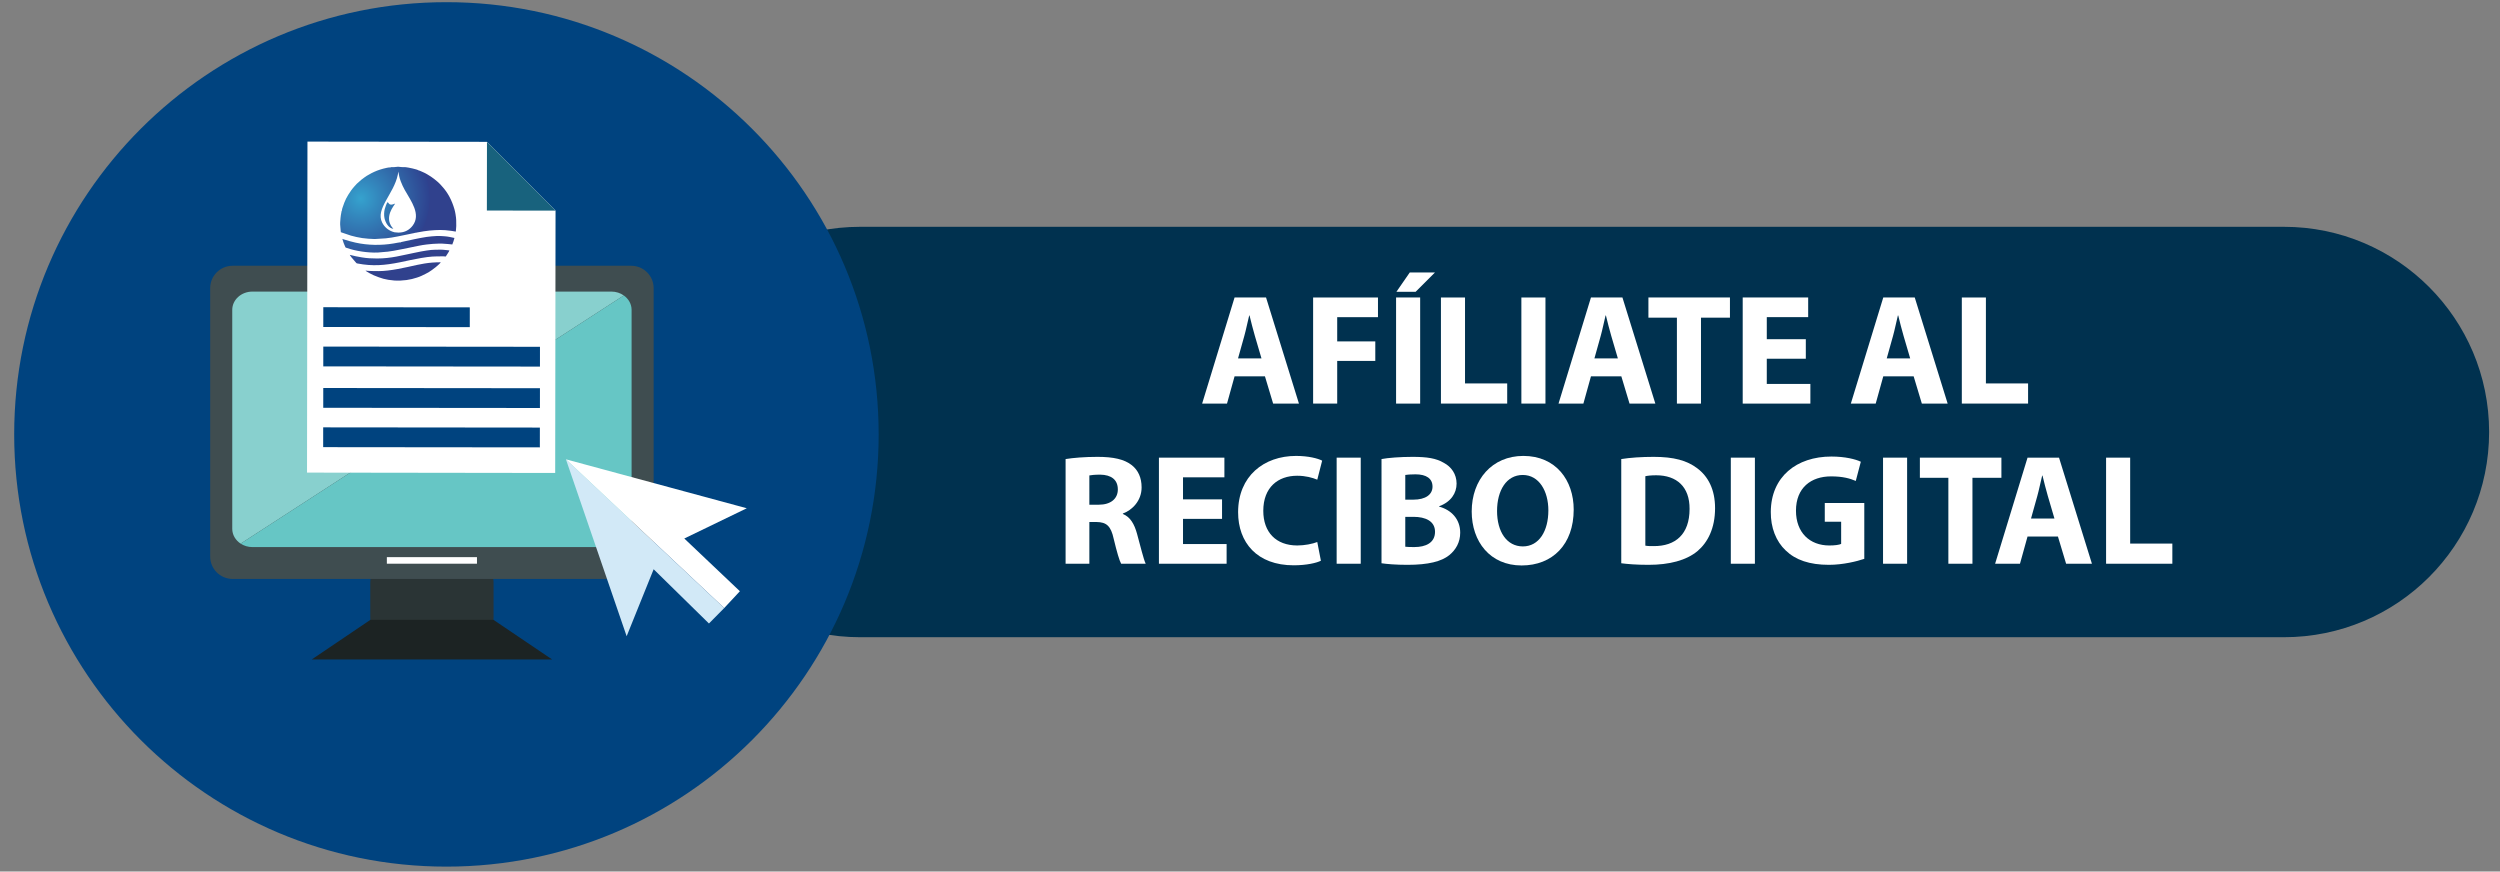 <?xml version="1.0" encoding="utf-8"?>
<!-- Generator: Adobe Illustrator 16.0.0, SVG Export Plug-In . SVG Version: 6.00 Build 0)  -->
<!DOCTYPE svg PUBLIC "-//W3C//DTD SVG 1.1//EN" "http://www.w3.org/Graphics/SVG/1.1/DTD/svg11.dtd">
<svg version="1.1" id="Capa_1" xmlns="http://www.w3.org/2000/svg" xmlns:xlink="http://www.w3.org/1999/xlink" x="0px" y="0px"
	 width="441.327px" height="153.857px" viewBox="-67.121 55.996 441.327 153.857"
	 enable-background="new -67.121 55.996 441.327 153.857" xml:space="preserve">
<rect x="-67.121" y="55.996" width="441.327" height="153.857" fill="#808080" stroke="none"/>
<path fill="#00314F" d="M372.285,132.261c0,20.01-16.219,36.224-36.224,36.224H84.721c-20.002,0-36.224-16.214-36.224-36.224l0,0
	c0-20.003,16.222-36.226,36.224-36.226h251.34C356.066,96.036,372.285,112.258,372.285,132.261L372.285,132.261z"/>
<g>
	<path fill="#FFFFFF" d="M150.818,122.433l-1.334,4.807h-4.39l5.724-18.727h5.557l5.807,18.727h-4.557l-1.445-4.807H150.818z
		 M155.569,119.265l-1.166-3.973c-0.333-1.111-0.667-2.5-0.945-3.612h-0.057c-0.277,1.111-0.555,2.528-0.861,3.612l-1.111,3.973
		H155.569z"/>
	<path fill="#FFFFFF" d="M164.685,108.513h11.448v3.473h-7.197v4.278h6.725v3.445h-6.725v7.53h-4.251V108.513z"/>
	<path fill="#FFFFFF" d="M183.581,108.513v18.727h-4.251v-18.727H183.581z M186.193,104.095l-3.417,3.417h-3.391l2.362-3.417
		H186.193z"/>
	<path fill="#FFFFFF" d="M187.249,108.513h4.251v15.17h7.446v3.556h-11.697V108.513z"/>
	<path fill="#FFFFFF" d="M205.7,108.513v18.727h-4.251v-18.727H205.7z"/>
	<path fill="#FFFFFF" d="M213.731,122.433l-1.334,4.807h-4.39l5.724-18.727h5.557l5.808,18.727h-4.557l-1.445-4.807H213.731z
		 M218.482,119.265l-1.167-3.973c-0.333-1.111-0.667-2.5-0.944-3.612h-0.057c-0.277,1.111-0.555,2.528-0.86,3.612l-1.111,3.973
		H218.482z"/>
	<path fill="#FFFFFF" d="M228.904,112.069h-5.029v-3.557h14.393v3.557h-5.112v15.17h-4.251V112.069z"/>
	<path fill="#FFFFFF" d="M251.661,119.321h-6.891v4.446h7.696v3.473h-11.947v-18.727h11.558v3.473h-7.307v3.89h6.891V119.321z"/>
	<path fill="#FFFFFF" d="M265.334,122.433L264,127.239h-4.39l5.724-18.727h5.557l5.808,18.727h-4.557l-1.445-4.807H265.334z
		 M270.085,119.265l-1.167-3.973c-0.333-1.111-0.667-2.5-0.944-3.612h-0.057c-0.277,1.111-0.555,2.528-0.86,3.612l-1.111,3.973
		H270.085z"/>
	<path fill="#FFFFFF" d="M279.201,108.513h4.251v15.17h7.446v3.556h-11.697V108.513z"/>
	<path fill="#FFFFFF" d="M120.988,137.035c1.361-0.222,3.39-0.389,5.64-0.389c2.779,0,4.724,0.417,6.058,1.473
		c1.111,0.889,1.722,2.195,1.722,3.917c0,2.39-1.695,4.029-3.306,4.612v0.083c1.306,0.528,2.028,1.778,2.5,3.501
		c0.583,2.112,1.167,4.558,1.528,5.279h-4.334c-0.306-0.527-0.75-2.056-1.306-4.362c-0.5-2.334-1.306-2.973-3.028-3h-1.278v7.362
		h-4.195V137.035z M125.183,145.093h1.667c2.111,0,3.362-1.057,3.362-2.695c0-1.723-1.167-2.584-3.112-2.612
		c-1.028,0-1.611,0.084-1.917,0.139V145.093z"/>
	<path fill="#FFFFFF" d="M148.608,147.593h-6.891v4.445h7.696v3.474h-11.948v-18.727h11.558v3.473h-7.307v3.891h6.891V147.593z"/>
	<path fill="#FFFFFF" d="M166.058,154.984c-0.777,0.388-2.527,0.805-4.807,0.805c-6.474,0-9.808-4.028-9.808-9.363
		c0-6.391,4.557-9.946,10.225-9.946c2.195,0,3.862,0.445,4.612,0.833l-0.861,3.362c-0.861-0.36-2.056-0.695-3.557-0.695
		c-3.361,0-5.974,2.029-5.974,6.196c0,3.752,2.223,6.113,6.001,6.113c1.278,0,2.696-0.278,3.529-0.611L166.058,154.984z"/>
	<path fill="#FFFFFF" d="M173.09,136.785v18.727h-4.251v-18.727H173.09z"/>
	<path fill="#FFFFFF" d="M176.758,137.035c1.111-0.222,3.361-0.389,5.474-0.389c2.585,0,4.168,0.25,5.529,1.056
		c1.306,0.694,2.251,1.973,2.251,3.667c0,1.668-0.974,3.224-3.085,4.001v0.057c2.14,0.583,3.724,2.193,3.724,4.611
		c0,1.695-0.778,3.028-1.945,3.973c-1.361,1.084-3.639,1.695-7.362,1.695c-2.085,0-3.64-0.139-4.585-0.277V137.035z
		 M180.954,144.203h1.39c2.223,0,3.418-0.916,3.418-2.306c0-1.417-1.084-2.167-3.002-2.167c-0.916,0-1.444,0.055-1.806,0.111
		V144.203z M180.954,152.511c0.417,0.057,0.917,0.057,1.64,0.057c1.917,0,3.612-0.723,3.612-2.695c0-1.89-1.695-2.64-3.807-2.64
		h-1.445V152.511z"/>
	<path fill="#FFFFFF" d="M210.685,145.954c0,6.141-3.722,9.863-9.196,9.863c-5.557,0-8.808-4.196-8.808-9.53
		c0-5.612,3.585-9.808,9.113-9.808C207.545,136.479,210.685,140.786,210.685,145.954z M197.155,146.204
		c0,3.668,1.723,6.251,4.557,6.251c2.862,0,4.501-2.723,4.501-6.361c0-3.363-1.611-6.252-4.528-6.252
		C198.822,139.842,197.155,142.564,197.155,146.204z"/>
	<path fill="#FFFFFF" d="M219.081,137.035c1.556-0.25,3.584-0.389,5.724-0.389c3.557,0,5.862,0.639,7.668,2
		c1.945,1.445,3.168,3.751,3.168,7.058c0,3.584-1.306,6.057-3.111,7.585c-1.973,1.639-4.975,2.417-8.642,2.417
		c-2.194,0-3.751-0.139-4.807-0.277V137.035z M223.332,152.317c0.361,0.083,0.945,0.083,1.473,0.083
		c3.834,0.027,6.335-2.084,6.335-6.558c0.028-3.89-2.251-5.945-5.891-5.945c-0.944,0-1.556,0.083-1.917,0.166V152.317z"/>
	<path fill="#FFFFFF" d="M242.672,136.785v18.727h-4.251v-18.727H242.672z"/>
	<path fill="#FFFFFF" d="M261.984,154.65c-1.307,0.444-3.779,1.056-6.253,1.056c-3.417,0-5.89-0.861-7.612-2.527
		c-1.723-1.612-2.667-4.058-2.64-6.808c0.027-6.224,4.557-9.78,10.697-9.78c2.417,0,4.279,0.472,5.196,0.917l-0.89,3.389
		c-1.028-0.444-2.306-0.805-4.362-0.805c-3.529,0-6.196,2-6.196,6.057c0,3.861,2.418,6.141,5.891,6.141
		c0.973,0,1.751-0.111,2.084-0.278v-3.917h-2.89v-3.307h6.975V154.65z"/>
	<path fill="#FFFFFF" d="M269.543,136.785v18.727h-4.25v-18.727H269.543z"/>
	<path fill="#FFFFFF" d="M276.825,140.342h-5.029v-3.557h14.393v3.557h-5.112v15.17h-4.251V140.342z"/>
	<path fill="#FFFFFF" d="M290.802,150.705l-1.334,4.807h-4.39l5.724-18.727h5.557l5.808,18.727h-4.557l-1.445-4.807H290.802z
		 M295.553,147.537l-1.167-3.973c-0.333-1.111-0.667-2.501-0.944-3.612h-0.057c-0.277,1.111-0.555,2.528-0.86,3.612l-1.111,3.973
		H295.553z"/>
	<path fill="#FFFFFF" d="M304.668,136.785h4.251v15.17h7.446v3.557h-11.697V136.785z"/>
</g>
<g>
	<path fill="#00437F" d="M87.989,132.681c0,42.141-34.163,76.302-76.304,76.302c-42.138,0-76.301-34.161-76.301-76.302
		s34.164-76.301,76.301-76.301C53.826,56.379,87.989,90.54,87.989,132.681z"/>
	<g>
		<g>
			<g>
				<path fill="#2A3435" d="M20.008,164.952c0,2.188-1.46,3.96-3.263,3.96H1.507c-1.804,0-3.263-1.771-3.263-3.96v-6.066
					c0-2.187,1.459-3.959,3.263-3.959h15.238c1.802,0,3.263,1.772,3.263,3.959V164.952z"/>
				<path fill="#3F4D50" d="M48.269,154.239c0,2.184-1.771,3.956-3.956,3.956h-70.37c-2.187,0-3.96-1.772-3.96-3.956v-47.371
					c0-2.186,1.774-3.957,3.96-3.957h70.37c2.184,0,3.956,1.771,3.956,3.957V154.239z"/>
				<polygon fill="#1C2323" points="19.986,165.413 -1.733,165.413 -12.082,172.406 30.335,172.406 				"/>
				<rect x="1.171" y="154.349" fill="#FFFFFF" width="15.908" height="1.158"/>
			</g>
		</g>
		<g>
			<path fill="#88D0CE" d="M40.812,107.47h-63.37c-1.971,0-3.564,1.446-3.564,3.228v38.649c0,1.076,0.585,2.03,1.481,2.614
				l67.637-43.81C42.393,107.725,41.635,107.47,40.812,107.47z"/>
			<path fill="#66C6C5" d="M42.995,108.152l-67.637,43.81c0.585,0.385,1.302,0.611,2.083,0.611h63.37
				c1.97,0,3.564-1.441,3.564-3.226v-38.649C44.376,109.661,43.833,108.742,42.995,108.152z"/>
		</g>
	</g>
	<g>
		<polygon fill="#D2E9F7" points="32.782,137.079 43.502,168.31 48.269,156.486 58.03,166.062 60.724,163.335 		"/>
		<polygon fill="#FFFFFF" points="32.782,137.079 64.711,145.72 53.678,151.059 63.492,160.368 60.724,163.335 		"/>
	</g>
	<g>
		<g>
			<polygon fill="#FFFFFF" points="18.847,81.036 -12.845,80.994 -12.922,139.426 30.887,139.488 30.95,93.176 			"/>
			<polygon fill="#18627D" points="18.827,93.161 30.95,93.178 18.844,81.036 			"/>
		</g>
		
			<rect x="-10.115" y="131.46" transform="matrix(1 0.001 -0.001 1 0.178 -0.012)" fill="#00437F" width="38.252" height="3.494"/>
		
			<rect x="-10.106" y="124.512" transform="matrix(1 0.001 -0.001 1 0.176 -0.012)" fill="#00437F" width="38.251" height="3.493"/>
		<rect x="-10.096" y="117.2" transform="matrix(1 0.001 -0.001 1 0.164 -0.012)" fill="#00437F" width="38.25" height="3.494"/>
		
			<rect x="-10.088" y="110.244" transform="matrix(1 0.001 -0.001 1 0.15 -0.004)" fill="#00437F" width="25.863" height="3.491"/>
	</g>
	<g>
		<g>
			<defs>
				<path id="SVGID_1_" d="M9.183,102.349c-0.828,0.063-1.893,0.236-2.696,0.415c-2.018,0.448-4.693,1.09-6.739,1.09
					c-0.424,0-2.113-0.001-2.334-0.108c0.05,0.185,1.308,0.79,1.436,0.844c1.31,0.543,2.07,0.797,3.634,0.925
					c0.65,0.055,1.566,0.001,2.166-0.083c0.655-0.094,1.262-0.243,1.842-0.436c0.289-0.095,0.572-0.196,0.831-0.322
					c1.205-0.576,1.4-0.683,2.478-1.519c0.14-0.111,0.848-0.719,0.886-0.86C10.137,102.294,9.67,102.311,9.183,102.349"/>
			</defs>
			<clipPath id="SVGID_2_">
				<use xlink:href="#SVGID_1_"  overflow="visible"/>
			</clipPath>
			
				<radialGradient id="SVGID_3_" cx="-274.858" cy="764.589" r="0.367" gradientTransform="matrix(20.917 25.88 25.88 -20.917 -14041.545 23197.344)" gradientUnits="userSpaceOnUse">
				<stop  offset="0" style="stop-color:#35A2CE"/>
				<stop  offset="0.297" style="stop-color:#3384BB"/>
				<stop  offset="1" style="stop-color:#2E428F"/>
				<stop  offset="1" style="stop-color:#30418D"/>
			</radialGradient>
			<polygon clip-path="url(#SVGID_2_)" fill="url(#SVGID_3_)" points="5.44,95.809 12.285,104.275 2.657,112.056 -4.185,103.589 			
				"/>
		</g>
		<g>
			<defs>
				<path id="SVGID_4_" d="M7.218,100.385c-0.439,0.076-0.818,0.171-1.245,0.255c-2.151,0.425-4.021,0.986-6.521,0.986
					c-0.964,0-1.795-0.042-2.676-0.192c-0.369-0.061-0.718-0.125-1.09-0.2l-1.059-0.251c0.023,0.094,0.083,0.144,0.133,0.213
					c0.053,0.077,0.099,0.142,0.156,0.218l0.831,0.971c0.103,0.107,0.085,0.093,0.246,0.125c2.666,0.515,4.799,0.324,7.44-0.203
					c1.237-0.249,2.56-0.563,3.79-0.766c1.689-0.283,2.244-0.292,3.946-0.292c0.178,0,0.233,0.029,0.404,0.029
					c0.136-0.26,0.585-0.837,0.64-1.076c-0.211,0-0.934-0.132-1.473-0.132C9.085,100.071,8.847,100.106,7.218,100.385"/>
			</defs>
			<clipPath id="SVGID_5_">
				<use xlink:href="#SVGID_4_"  overflow="visible"/>
			</clipPath>
			
				<radialGradient id="SVGID_6_" cx="-274.883" cy="764.594" r="0.367" gradientTransform="matrix(20.917 25.88 25.88 -20.917 -14041.23 23198.113)" gradientUnits="userSpaceOnUse">
				<stop  offset="0" style="stop-color:#35A2CE"/>
				<stop  offset="0.297" style="stop-color:#3384BB"/>
				<stop  offset="1" style="stop-color:#2E428F"/>
				<stop  offset="1" style="stop-color:#30418D"/>
			</radialGradient>
			<polygon clip-path="url(#SVGID_5_)" fill="url(#SVGID_6_)" points="5.265,91.472 13.658,101.858 1.576,111.622 -6.818,101.238 
							"/>
		</g>
		<g>
			<defs>
				<path id="SVGID_7_" d="M2.532,97.002c-0.108-0.043-0.251-0.069-0.382-0.114c-0.785-0.29-1.418-0.826-1.807-1.6
					c-1.232-2.431,2.058-5.029,2.76-8.445l0.093-0.552c0.161,0.749,0.136,0.943,0.434,1.735c0.201,0.524,0.449,1.062,0.71,1.52
					c1.084,1.931,2.917,4.287,1.373,6.298c-0.537,0.699-1.338,1.212-2.502,1.212C2.999,97.056,2.773,97.039,2.532,97.002
					 M2.765,85.466c-0.135,0.019-0.306,0.039-0.604,0.038c-0.058,0-0.136-0.006-0.188-0.006c-0.17,0.006-0.135,0.019-0.161,0.059
					c-0.181-0.069-1.039,0.152-1.245,0.204c-0.412,0.103-0.753,0.226-1.117,0.356c-0.179,0.067-0.344,0.148-0.51,0.215
					c-0.184,0.074-0.339,0.161-0.507,0.246l-0.839,0.473c-0.103,0.073-0.045,0.002-0.1,0.105c-0.083-0.002-0.105,0.035-0.186,0.092
					c-0.394,0.268-0.918,0.685-1.24,1.013c-0.076,0.074-0.1,0.084-0.176,0.148l-0.459,0.503c-0.09,0.115-0.206,0.229-0.296,0.347
					c-0.096,0.12-0.191,0.23-0.278,0.364c-0.811,1.176-1.062,1.688-1.496,2.986c-0.04,0.119-0.141,0.406-0.105,0.513
					c-0.09,0.072-0.105,0.299-0.126,0.411c-0.055,0.281-0.123,0.652-0.14,0.931C-7.042,95.011-7.12,95.437-7.044,96l0.09,0.986
					l1.782,0.601c0.643,0.182,1.266,0.322,1.983,0.433c0.555,0.084,1.664,0.172,2.214,0.172l1.965-0.125
					c0.08-0.011,0.203-0.034,0.258-0.035c0.527-0.01,3.165-0.555,3.715-0.681c0.208-0.048,0.402-0.085,0.597-0.125
					c0.191-0.039,0.432-0.074,0.605-0.133c0.133-0.001,0.312-0.051,0.424-0.073c0.542-0.11,1.627-0.285,2.142-0.327
					c1.397-0.116,2.294-0.161,3.755,0.046l0.854,0.14c0-0.17,0.083-0.62,0.083-0.992c-0.005-0.95,0.02-1.157-0.128-2.075
					c-0.05-0.311-0.118-0.623-0.198-0.9c-0.455-1.541-1.12-2.88-2.216-4.061c-0.221-0.236-0.384-0.458-0.685-0.71
					c-0.066-0.054-0.081-0.058-0.146-0.121c-0.224-0.222-0.841-0.675-1.09-0.842c-0.391-0.26-0.974-0.617-1.408-0.792
					c-0.208-0.085-0.583-0.28-0.798-0.319c-0.264-0.194-1.825-0.513-2.264-0.56c-0.108-0.011-0.216-0.009-0.324-0.005
					c-0.12,0.004-0.241,0.006-0.359-0.01c-0.309-0.045-0.502-0.062-0.65-0.062C3.001,85.43,2.898,85.449,2.765,85.466"/>
			</defs>
			<clipPath id="SVGID_8_">
				<use xlink:href="#SVGID_7_"  overflow="visible"/>
			</clipPath>
			
				<radialGradient id="SVGID_9_" cx="-274.886" cy="764.592" r="0.366" gradientTransform="matrix(20.917 25.88 25.88 -20.917 -14041.074 23198.146)" gradientUnits="userSpaceOnUse">
				<stop  offset="0" style="stop-color:#35A2CE"/>
				<stop  offset="0.297" style="stop-color:#3384BB"/>
				<stop  offset="1" style="stop-color:#2E428F"/>
				<stop  offset="1" style="stop-color:#30418D"/>
			</radialGradient>
			<polygon clip-path="url(#SVGID_8_)" fill="url(#SVGID_9_)" points="5.32,75.377 19.683,93.151 1.005,108.247 -13.359,90.474 			
				"/>
		</g>
		<g>
			<defs>
				<path id="SVGID_10_" d="M8.174,97.823c-1.163,0.171-3.11,0.604-4.396,0.886c-0.138,0.032-0.11,0.029-0.146,0.073
					c-0.103-0.041-1.074,0.156-1.26,0.188c-2.189,0.373-4.563,0.34-6.744-0.146c-0.607-0.135-1.438-0.363-2.041-0.562
					c-0.095-0.032-0.193-0.078-0.276-0.098c0.081,0.34,0.364,1.136,0.533,1.455c0.04,0.075,0.01,0.06,0.196,0.127
					c1.646,0.587,3.755,0.886,5.492,0.834l1.825-0.161c0.741-0.045,4.402-0.835,5.449-1.039c0.444-0.089,0.921-0.172,1.388-0.224
					c0.75-0.08,1.481-0.161,2.251-0.161c0.133,0,0.266,0,0.401,0l1.127,0.081c0.123,0.01,0.231,0.02,0.361,0.036
					c0.146,0.021,0.234,0.044,0.389,0.044c0.07-0.151,0.143-0.37,0.203-0.546c0.035-0.105,0.058-0.195,0.085-0.288
					c0.033-0.103,0.075-0.203,0.085-0.32c-0.467-0.109-1.202-0.263-1.717-0.295c-0.65-0.039-0.635-0.052-1.313-0.054
					c-0.007,0-0.01,0-0.012,0C9.592,97.655,8.568,97.768,8.174,97.823"/>
			</defs>
			<clipPath id="SVGID_11_">
				<use xlink:href="#SVGID_10_"  overflow="visible"/>
			</clipPath>
			
				<radialGradient id="SVGID_12_" cx="-274.855" cy="764.593" r="0.366" gradientTransform="matrix(20.917 25.88 25.88 -20.917 -14041.67 23197.344)" gradientUnits="userSpaceOnUse">
				<stop  offset="0" style="stop-color:#35A2CE"/>
				<stop  offset="0.297" style="stop-color:#3384BB"/>
				<stop  offset="1" style="stop-color:#2E428F"/>
				<stop  offset="1" style="stop-color:#30418D"/>
			</radialGradient>
			<polygon clip-path="url(#SVGID_11_)" fill="url(#SVGID_12_)" points="5.283,87.982 14.554,99.456 1.131,110.306 -8.144,98.832 
							"/>
		</g>
		<g>
			<defs>
				<path id="SVGID_13_" d="M0.794,92.911c-0.118,0.496-0.145,1.058-0.047,1.567c0.156,0.806,0.74,1.826,1.571,1.909
					c-0.19-0.279-0.392-0.379-0.61-0.961c-0.327-0.856-0.101-1.754,0.313-2.525c0.09-0.175,0.191-0.329,0.294-0.484l0.318-0.472
					c-0.246,0.035-0.457,0.215-0.783,0.167c-0.341-0.045-0.359-0.33-0.55-0.429C1.146,91.808,0.86,92.635,0.794,92.911"/>
			</defs>
			<clipPath id="SVGID_14_">
				<use xlink:href="#SVGID_13_"  overflow="visible"/>
			</clipPath>
			
				<radialGradient id="SVGID_15_" cx="-274.86" cy="764.585" r="0.367" gradientTransform="matrix(20.917 25.88 25.88 -20.917 -14041.389 23197.359)" gradientUnits="userSpaceOnUse">
				<stop  offset="0" style="stop-color:#35A2CE"/>
				<stop  offset="0.297" style="stop-color:#3384BB"/>
				<stop  offset="1" style="stop-color:#2E428F"/>
				<stop  offset="1" style="stop-color:#30418D"/>
			</radialGradient>
			<polygon clip-path="url(#SVGID_14_)" fill="url(#SVGID_15_)" points="1.852,90.712 4.936,94.527 1.435,97.36 -1.65,93.542 			"/>
		</g>
	</g>
</g>
</svg>
